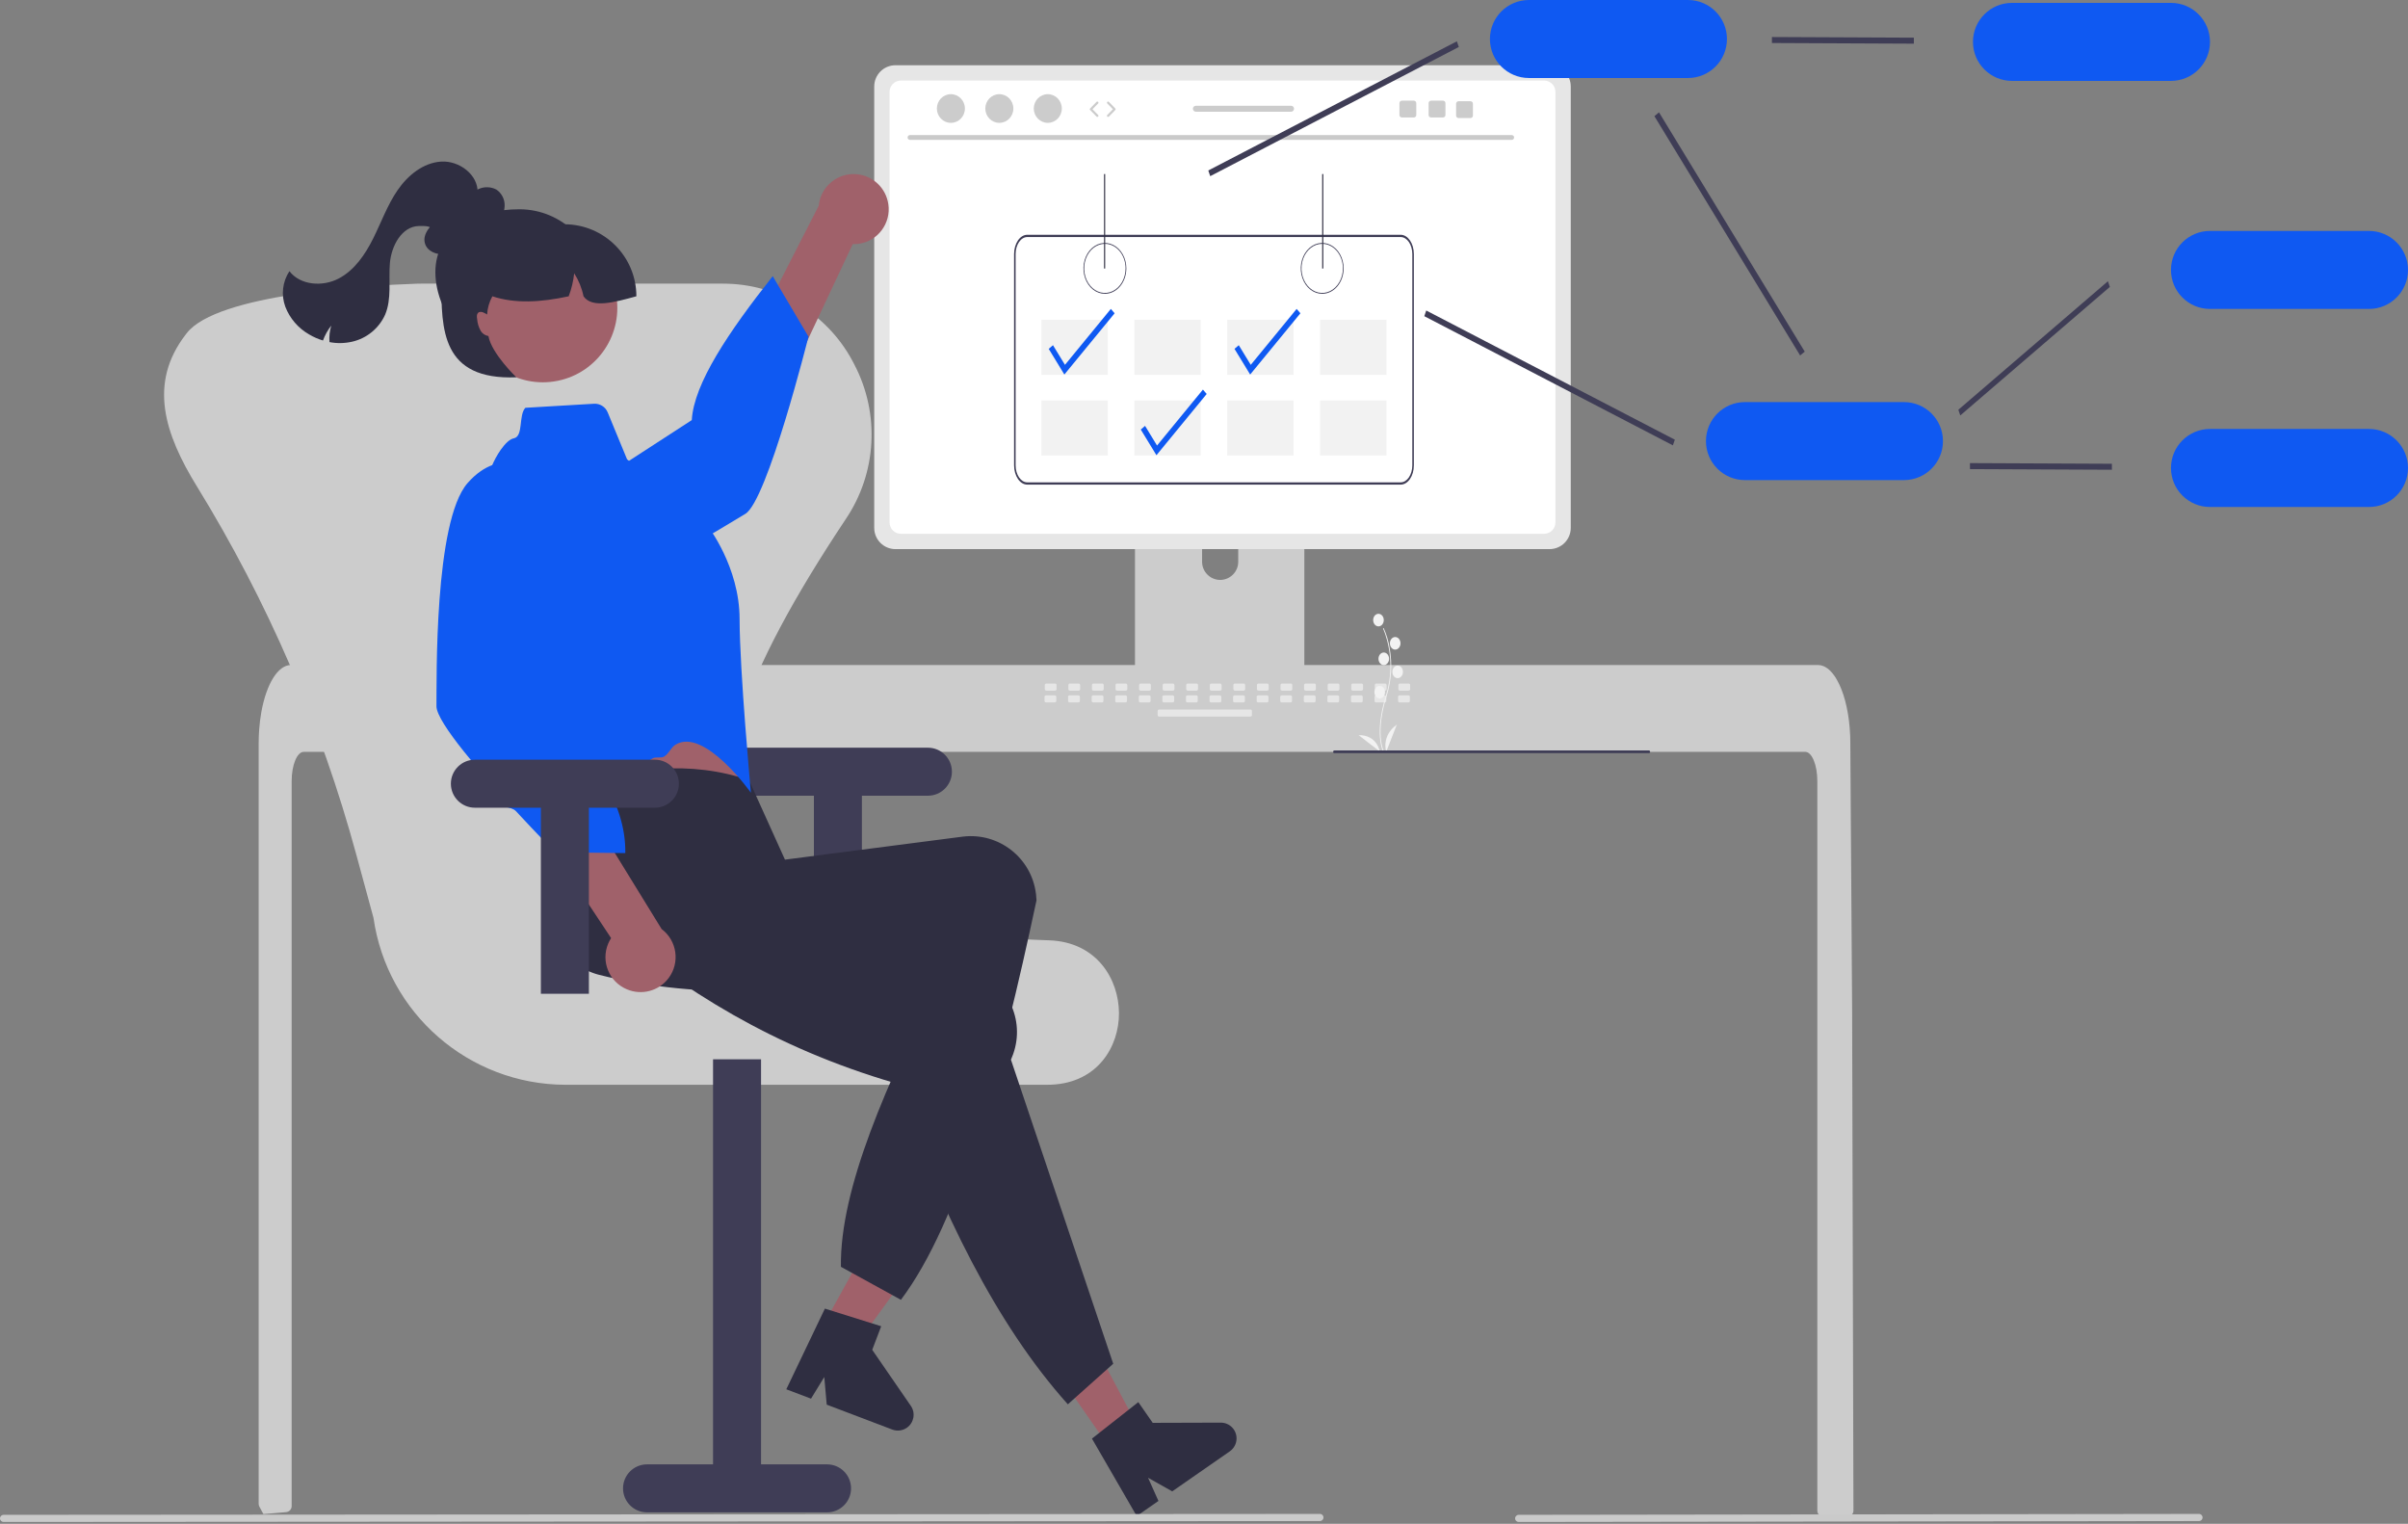 <svg width="275" height="174" viewBox="0 0 275 174" fill="none" xmlns="http://www.w3.org/2000/svg">
<rect x="0" y="0" width="275" height="174" fill="#808080" stroke="none"/>
<path d="M211.668 172.491C211.667 172.673 211.595 172.848 211.466 172.978C211.338 173.105 211.164 173.177 210.983 173.176H208.228C207.851 173.178 207.544 172.873 207.543 172.496V89.184C207.543 87.347 206.926 85.857 206.169 85.853H34.685C33.925 85.857 33.311 87.347 33.308 89.184V171.981C33.307 172.333 33.039 172.628 32.688 172.662C32.133 172.717 31.578 172.765 31.026 172.81C31.012 172.81 30.999 172.813 30.985 172.813C30.683 172.841 30.382 172.861 30.08 172.885H30.077C29.919 172.601 29.769 172.31 29.614 172.018C29.565 171.919 29.539 171.81 29.539 171.7V84.863C29.539 84.356 29.56 83.845 29.594 83.342C29.643 82.65 29.729 81.962 29.851 81.279C30.43 78.096 31.739 75.941 33.226 75.934H207.625C207.842 75.936 208.057 75.981 208.256 76.068C208.548 76.197 208.812 76.382 209.034 76.612C209.334 76.925 209.591 77.276 209.798 77.657C210.531 78.949 211.055 80.875 211.24 83.116C211.24 83.136 211.243 83.157 211.243 83.177C211.291 83.732 211.315 84.298 211.312 84.863L211.36 92.206L211.391 96.585L211.483 110.324L211.518 115.203L211.668 172.491V172.491Z" fill="#CCCCCC"/>
<path d="M148.025 50.533H130.549C130.034 50.534 129.618 50.952 129.618 51.467V79.074H148.959V51.467C148.959 50.952 148.542 50.534 148.026 50.533H148.025V50.533ZM139.346 66.219C138.209 66.214 137.288 65.293 137.282 64.156V60.972C137.282 59.832 138.206 58.908 139.346 58.908C140.486 58.908 141.41 59.832 141.41 60.972V64.156C141.404 65.293 140.484 66.214 139.346 66.219Z" fill="#CCCCCC"/>
<path d="M129.558 78.191V80.855C129.558 81.142 129.791 81.375 130.078 81.375H148.498C148.784 81.374 149.017 81.142 149.018 80.855V78.191H129.558Z" fill="#3F3D56"/>
<path d="M176.964 7.449H102.26C100.924 7.452 99.841 8.534 99.839 9.871V60.281C99.84 61.618 100.923 62.701 102.26 62.702H176.964C178.3 62.701 179.384 61.618 179.385 60.281V9.871C179.383 8.534 178.3 7.452 176.964 7.449V7.449Z" fill="#E6E6E6"/>
<path d="M176.341 9.198H102.885C102.169 9.2 101.59 9.78 101.59 10.496V59.657C101.591 60.371 102.17 60.95 102.885 60.952H176.341C177.055 60.95 177.634 60.371 177.635 59.657V10.496C177.635 9.78 177.056 9.2 176.341 9.198Z" fill="white"/>
<path d="M162.033 82.302H118.33C117.886 82.302 117.526 81.942 117.526 81.498C117.526 81.442 117.532 81.387 117.544 81.333L118.222 78.112C118.301 77.741 118.629 77.475 119.008 77.474H161.355C161.734 77.475 162.062 77.741 162.141 78.112L162.819 81.333C162.911 81.767 162.633 82.193 162.198 82.285C162.144 82.296 162.088 82.302 162.033 82.302Z" fill="#CCCCCC"/>
<path d="M120.497 78.054H119.486C119.393 78.054 119.318 78.129 119.318 78.221V78.694C119.318 78.786 119.393 78.861 119.486 78.861H120.497C120.589 78.861 120.664 78.786 120.664 78.694V78.221C120.664 78.129 120.589 78.054 120.497 78.054Z" fill="#E6E6E6"/>
<path d="M123.189 78.054H122.178C122.086 78.054 122.011 78.129 122.011 78.221V78.694C122.011 78.786 122.086 78.861 122.178 78.861H123.189C123.282 78.861 123.357 78.786 123.357 78.694V78.221C123.357 78.129 123.282 78.054 123.189 78.054Z" fill="#E6E6E6"/>
<path d="M125.881 78.054H124.869C124.777 78.054 124.702 78.129 124.702 78.221V78.694C124.702 78.786 124.777 78.861 124.869 78.861H125.881C125.973 78.861 126.048 78.786 126.048 78.694V78.221C126.048 78.129 125.973 78.054 125.881 78.054Z" fill="#E6E6E6"/>
<path d="M128.573 78.054H127.562C127.469 78.054 127.395 78.129 127.395 78.221V78.694C127.395 78.786 127.469 78.861 127.562 78.861H128.573C128.666 78.861 128.741 78.786 128.741 78.694V78.221C128.741 78.129 128.666 78.054 128.573 78.054Z" fill="#E6E6E6"/>
<path d="M131.265 78.054H130.253C130.161 78.054 130.086 78.129 130.086 78.221V78.694C130.086 78.786 130.161 78.861 130.253 78.861H131.265C131.357 78.861 131.432 78.786 131.432 78.694V78.221C131.432 78.129 131.357 78.054 131.265 78.054Z" fill="#E6E6E6"/>
<path d="M133.957 78.054H132.946C132.853 78.054 132.778 78.129 132.778 78.221V78.694C132.778 78.786 132.853 78.861 132.946 78.861H133.957C134.049 78.861 134.124 78.786 134.124 78.694V78.221C134.124 78.129 134.049 78.054 133.957 78.054Z" fill="#E6E6E6"/>
<path d="M136.649 78.054H135.638C135.546 78.054 135.471 78.129 135.471 78.221V78.694C135.471 78.786 135.546 78.861 135.638 78.861H136.649C136.742 78.861 136.817 78.786 136.817 78.694V78.221C136.817 78.129 136.742 78.054 136.649 78.054Z" fill="#E6E6E6"/>
<path d="M139.341 78.054H138.329C138.237 78.054 138.162 78.129 138.162 78.221V78.694C138.162 78.786 138.237 78.861 138.329 78.861H139.341C139.433 78.861 139.508 78.786 139.508 78.694V78.221C139.508 78.129 139.433 78.054 139.341 78.054Z" fill="#E6E6E6"/>
<path d="M142.033 78.054H141.022C140.929 78.054 140.854 78.129 140.854 78.221V78.694C140.854 78.786 140.929 78.861 141.022 78.861H142.033C142.126 78.861 142.2 78.786 142.2 78.694V78.221C142.2 78.129 142.126 78.054 142.033 78.054Z" fill="#E6E6E6"/>
<path d="M144.725 78.054H143.713C143.621 78.054 143.546 78.129 143.546 78.221V78.694C143.546 78.786 143.621 78.861 143.713 78.861H144.725C144.817 78.861 144.892 78.786 144.892 78.694V78.221C144.892 78.129 144.817 78.054 144.725 78.054Z" fill="#E6E6E6"/>
<path d="M147.417 78.054H146.406C146.313 78.054 146.238 78.129 146.238 78.221V78.694C146.238 78.786 146.313 78.861 146.406 78.861H147.417C147.509 78.861 147.584 78.786 147.584 78.694V78.221C147.584 78.129 147.509 78.054 147.417 78.054Z" fill="#E6E6E6"/>
<path d="M150.108 78.054H149.097C149.005 78.054 148.93 78.129 148.93 78.221V78.694C148.93 78.786 149.005 78.861 149.097 78.861H150.108C150.201 78.861 150.276 78.786 150.276 78.694V78.221C150.276 78.129 150.201 78.054 150.108 78.054Z" fill="#E6E6E6"/>
<path d="M152.801 78.054H151.789C151.697 78.054 151.622 78.129 151.622 78.221V78.694C151.622 78.786 151.697 78.861 151.789 78.861H152.801C152.893 78.861 152.968 78.786 152.968 78.694V78.221C152.968 78.129 152.893 78.054 152.801 78.054Z" fill="#E6E6E6"/>
<path d="M155.493 78.054H154.482C154.389 78.054 154.314 78.129 154.314 78.221V78.694C154.314 78.786 154.389 78.861 154.482 78.861H155.493C155.586 78.861 155.66 78.786 155.66 78.694V78.221C155.66 78.129 155.586 78.054 155.493 78.054Z" fill="#E6E6E6"/>
<path d="M158.185 78.054H157.173C157.081 78.054 157.006 78.129 157.006 78.221V78.694C157.006 78.786 157.081 78.861 157.173 78.861H158.185C158.277 78.861 158.352 78.786 158.352 78.694V78.221C158.352 78.129 158.277 78.054 158.185 78.054Z" fill="#E6E6E6"/>
<path d="M160.877 78.054H159.866C159.773 78.054 159.698 78.129 159.698 78.221V78.694C159.698 78.786 159.773 78.861 159.866 78.861H160.877C160.969 78.861 161.044 78.786 161.044 78.694V78.221C161.044 78.129 160.969 78.054 160.877 78.054Z" fill="#E6E6E6"/>
<path d="M120.465 79.4H119.453C119.361 79.4 119.286 79.475 119.286 79.567V80.04C119.286 80.132 119.361 80.207 119.453 80.207H120.465C120.557 80.207 120.632 80.132 120.632 80.04V79.567C120.632 79.475 120.557 79.4 120.465 79.4Z" fill="#E6E6E6"/>
<path d="M123.157 79.4H122.146C122.053 79.4 121.979 79.475 121.979 79.567V80.04C121.979 80.132 122.053 80.207 122.146 80.207H123.157C123.25 80.207 123.325 80.132 123.325 80.04V79.567C123.325 79.475 123.25 79.4 123.157 79.4Z" fill="#E6E6E6"/>
<path d="M125.85 79.4H124.838C124.746 79.4 124.671 79.475 124.671 79.567V80.04C124.671 80.132 124.746 80.207 124.838 80.207H125.85C125.942 80.207 126.017 80.132 126.017 80.04V79.567C126.017 79.475 125.942 79.4 125.85 79.4Z" fill="#E6E6E6"/>
<path d="M128.541 79.4H127.53C127.437 79.4 127.362 79.475 127.362 79.567V80.04C127.362 80.132 127.437 80.207 127.53 80.207H128.541C128.633 80.207 128.708 80.132 128.708 80.04V79.567C128.708 79.475 128.633 79.4 128.541 79.4Z" fill="#E6E6E6"/>
<path d="M131.233 79.4H130.222C130.13 79.4 130.055 79.475 130.055 79.567V80.04C130.055 80.132 130.13 80.207 130.222 80.207H131.233C131.326 80.207 131.401 80.132 131.401 80.04V79.567C131.401 79.475 131.326 79.4 131.233 79.4Z" fill="#E6E6E6"/>
<path d="M133.925 79.4H132.913C132.821 79.4 132.746 79.475 132.746 79.567V80.04C132.746 80.132 132.821 80.207 132.913 80.207H133.925C134.017 80.207 134.092 80.132 134.092 80.04V79.567C134.092 79.475 134.017 79.4 133.925 79.4Z" fill="#E6E6E6"/>
<path d="M136.617 79.4H135.606C135.513 79.4 135.438 79.475 135.438 79.567V80.04C135.438 80.132 135.513 80.207 135.606 80.207H136.617C136.71 80.207 136.784 80.132 136.784 80.04V79.567C136.784 79.475 136.71 79.4 136.617 79.4Z" fill="#E6E6E6"/>
<path d="M139.31 79.4H138.298C138.206 79.4 138.131 79.475 138.131 79.567V80.04C138.131 80.132 138.206 80.207 138.298 80.207H139.31C139.402 80.207 139.477 80.132 139.477 80.04V79.567C139.477 79.475 139.402 79.4 139.31 79.4Z" fill="#E6E6E6"/>
<path d="M142.001 79.4H140.99C140.897 79.4 140.822 79.475 140.822 79.567V80.04C140.822 80.132 140.897 80.207 140.99 80.207H142.001C142.093 80.207 142.168 80.132 142.168 80.04V79.567C142.168 79.475 142.093 79.4 142.001 79.4Z" fill="#E6E6E6"/>
<path d="M144.693 79.4H143.682C143.59 79.4 143.515 79.475 143.515 79.567V80.04C143.515 80.132 143.59 80.207 143.682 80.207H144.693C144.786 80.207 144.861 80.132 144.861 80.04V79.567C144.861 79.475 144.786 79.4 144.693 79.4Z" fill="#E6E6E6"/>
<path d="M147.385 79.4H146.373C146.281 79.4 146.206 79.475 146.206 79.567V80.04C146.206 80.132 146.281 80.207 146.373 80.207H147.385C147.477 80.207 147.552 80.132 147.552 80.04V79.567C147.552 79.475 147.477 79.4 147.385 79.4Z" fill="#E6E6E6"/>
<path d="M150.077 79.4H149.066C148.973 79.4 148.898 79.475 148.898 79.567V80.04C148.898 80.132 148.973 80.207 149.066 80.207H150.077C150.17 80.207 150.244 80.132 150.244 80.04V79.567C150.244 79.475 150.17 79.4 150.077 79.4Z" fill="#E6E6E6"/>
<path d="M152.769 79.4H151.757C151.665 79.4 151.59 79.475 151.59 79.567V80.04C151.59 80.132 151.665 80.207 151.757 80.207H152.769C152.861 80.207 152.936 80.132 152.936 80.04V79.567C152.936 79.475 152.861 79.4 152.769 79.4Z" fill="#E6E6E6"/>
<path d="M155.461 79.4H154.449C154.357 79.4 154.282 79.475 154.282 79.567V80.04C154.282 80.132 154.357 80.207 154.449 80.207H155.461C155.553 80.207 155.628 80.132 155.628 80.04V79.567C155.628 79.475 155.553 79.4 155.461 79.4Z" fill="#E6E6E6"/>
<path d="M158.153 79.4H157.142C157.049 79.4 156.975 79.475 156.975 79.567V80.04C156.975 80.132 157.049 80.207 157.142 80.207H158.153C158.246 80.207 158.321 80.132 158.321 80.04V79.567C158.321 79.475 158.246 79.4 158.153 79.4Z" fill="#E6E6E6"/>
<path d="M160.845 79.4H159.833C159.741 79.4 159.666 79.475 159.666 79.567V80.04C159.666 80.132 159.741 80.207 159.833 80.207H160.845C160.937 80.207 161.012 80.132 161.012 80.04V79.567C161.012 79.475 160.937 79.4 160.845 79.4Z" fill="#E6E6E6"/>
<path d="M142.809 81.015H132.375C132.283 81.015 132.208 81.09 132.208 81.182V81.655C132.208 81.748 132.283 81.823 132.375 81.823H142.809C142.901 81.823 142.976 81.748 142.976 81.655V81.182C142.976 81.09 142.901 81.015 142.809 81.015Z" fill="#E6E6E6"/>
<path d="M172.648 15.972H103.916C103.765 15.968 103.645 15.843 103.649 15.692C103.652 15.546 103.77 15.428 103.916 15.425H172.648C172.799 15.428 172.919 15.553 172.916 15.704C172.912 15.85 172.795 15.968 172.648 15.972V15.972Z" fill="#CACACA"/>
<path d="M108.594 14.029C109.479 14.029 110.196 13.296 110.196 12.392C110.196 11.487 109.479 10.754 108.594 10.754C107.709 10.754 106.992 11.487 106.992 12.392C106.992 13.296 107.709 14.029 108.594 14.029Z" fill="#CCCCCC"/>
<path d="M114.127 14.029C115.012 14.029 115.729 13.296 115.729 12.392C115.729 11.487 115.012 10.754 114.127 10.754C113.243 10.754 112.525 11.487 112.525 12.392C112.525 13.296 113.243 14.029 114.127 14.029Z" fill="#CCCCCC"/>
<path d="M119.661 14.029C120.546 14.029 121.263 13.296 121.263 12.392C121.263 11.487 120.546 10.754 119.661 10.754C118.777 10.754 118.06 11.487 118.06 12.392C118.06 13.296 118.777 14.029 119.661 14.029Z" fill="#CCCCCC"/>
<path d="M138.211 20.116L137.989 19.467L166.379 4.716L166.601 5.365L138.211 20.116Z" fill="#3F3D56"/>
<path d="M223.869 47.438L223.647 46.789L240.73 32.113L240.952 32.761L223.869 47.438Z" fill="#3F3D56"/>
<path d="M191.048 50.854L162.658 36.103L162.88 35.455L191.27 50.206L191.048 50.854Z" fill="#3F3D56"/>
<path d="M205.581 40.59L188.938 13.266L189.463 12.827L206.106 40.15L205.581 40.59Z" fill="#3F3D56"/>
<path d="M218.569 4.987L202.36 4.912V4.227L218.569 4.301V4.987Z" fill="#3F3D56"/>
<path d="M247.932 9.237H229.773C227.313 9.237 225.318 7.243 225.318 4.783C225.318 2.323 227.313 0.329 229.773 0.329H247.932C250.392 0.329 252.386 2.323 252.386 4.783C252.386 7.243 250.392 9.237 247.932 9.237Z" fill="#0F59F2"/>
<path d="M270.545 35.277H252.386C249.926 35.277 247.932 33.283 247.932 30.823C247.932 28.363 249.926 26.369 252.386 26.369H270.545C273.005 26.369 275 28.363 275 30.823C275 33.283 273.005 35.277 270.545 35.277Z" fill="#0F59F2"/>
<path d="M241.183 53.64L224.975 53.566V52.88L241.183 52.955V53.64Z" fill="#3F3D56"/>
<path d="M270.545 57.891H252.386C249.926 57.891 247.932 55.897 247.932 53.437C247.932 50.977 249.926 48.982 252.386 48.982H270.545C273.005 48.982 275 50.977 275 53.437C275 55.897 273.005 57.891 270.545 57.891Z" fill="#0F59F2"/>
<path d="M217.438 54.821H199.278C196.818 54.821 194.824 52.827 194.824 50.367C194.824 47.907 196.818 45.913 199.278 45.913H217.438C219.898 45.913 221.892 47.907 221.892 50.367C221.892 52.827 219.898 54.821 217.438 54.821Z" fill="#0F59F2"/>
<path d="M192.768 8.908H174.609C172.149 8.908 170.154 6.914 170.154 4.454C170.154 1.994 172.149 0 174.609 0H192.768C195.228 0 197.222 1.994 197.222 4.454C197.222 6.914 195.228 8.908 192.768 8.908Z" fill="#0F59F2"/>
<path d="M105.97 85.377H85.412C83.898 85.377 82.671 86.604 82.671 88.118C82.671 89.632 83.898 90.859 85.412 90.859H92.95V112.102H98.432V90.859H105.97C107.484 90.859 108.711 89.632 108.711 88.118C108.711 86.604 107.484 85.377 105.97 85.377V85.377Z" fill="#3F3D56"/>
<path d="M119.539 123.867H64.552C53.534 123.827 44.212 115.712 42.653 104.805L40.706 97.645C36.678 82.809 30.541 68.628 22.485 55.535C18.802 49.554 16.907 43.766 21.212 38.192C21.248 38.145 21.285 38.098 21.32 38.052C24.773 33.558 41.958 32.585 47.561 32.396C47.782 32.388 48.004 32.385 48.227 32.385H82.428C82.651 32.385 82.874 32.388 83.095 32.396C89.248 32.575 94.806 36.118 97.566 41.62C100.512 47.237 100.136 54.018 96.588 59.275C84.574 77.322 80.895 88.638 84.661 95.966C88.304 103.054 99.47 106.678 119.801 107.371C125.265 107.557 127.772 111.811 127.79 115.685C127.807 119.459 125.396 123.626 120.063 123.856C119.889 123.863 119.715 123.867 119.539 123.867V123.867Z" fill="#CCCCCC"/>
<path d="M73.893 172.692H94.451C95.965 172.692 97.192 171.465 97.192 169.951C97.192 168.437 95.965 167.21 94.451 167.21H86.913V120.955H81.431V167.21H73.893C72.38 167.21 71.152 168.437 71.152 169.951C71.152 171.465 72.38 172.692 73.893 172.692V172.692Z" fill="#3F3D56"/>
<path d="M92.5 154.044L96.041 155.968L105.417 143.006L100.189 140.167L92.5 154.044Z" fill="#A0616A"/>
<path d="M94.205 149.426L100.634 151.439L99.611 154.132L104.019 160.531C104.583 161.349 104.377 162.47 103.559 163.034C103.072 163.37 102.451 163.444 101.898 163.234L94.413 160.391L94.136 157.237L92.62 159.709L89.798 158.637L94.205 149.426V149.426Z" fill="#2F2E41"/>
<path d="M101.448 23.325C101.765 25.5 100.259 27.52 98.085 27.837C97.853 27.871 97.618 27.884 97.384 27.877L83.73 56.93L79.447 50.958L93.503 23.486C93.719 21.287 95.677 19.679 97.876 19.895C99.716 20.076 101.193 21.494 101.448 23.325V23.325Z" fill="#A0616A"/>
<path d="M56.135 62.805C56.135 62.805 55.769 67.88 61.509 68.876C67.249 69.871 82.594 60.168 85.114 58.678C87.634 57.188 92.331 38.442 92.331 38.442L88.246 31.534C83.204 37.912 79.244 43.794 79.003 47.97L56.135 62.805H56.135Z" fill="#0F59F2"/>
<path d="M62.762 80.288L64.001 85.615C64.001 85.615 64.014 90.526 64.883 91.432C65.747 92.333 84.741 90.523 84.741 90.523C84.741 90.523 82.727 82.609 82.754 76.62L62.762 80.288V80.288Z" fill="#A0616A"/>
<path d="M102.887 148.421L96.034 144.652C95.904 135.735 101.267 123.668 107.629 111.029C93.401 113.476 79.98 114.26 68.37 111.3C64.404 110.253 62.014 106.215 63.004 102.235C63.049 102.047 63.101 101.861 63.16 101.677C64.55 97.438 61.434 94.781 64.3 90.118C71.836 87.544 78.996 86.817 85.543 89.09L89.645 98.16L109.978 95.529C114.089 95.037 117.82 97.972 118.312 102.083C118.314 102.102 118.316 102.121 118.319 102.14C118.346 102.36 118.364 102.582 118.372 102.804C114.261 122.078 109.651 139.421 102.887 148.421V148.421Z" fill="#2F2E41"/>
<path d="M60.002 46.565L67.835 46.103C68.512 46.063 69.14 46.457 69.398 47.084L71.612 52.45L80.812 60.054C80.812 60.054 84.454 64.689 84.463 70.675C84.471 76.661 85.755 90.516 85.755 90.516C85.755 90.516 80.439 83.034 77.158 85.024C76.6 85.363 76.403 86.055 75.819 86.405C75.527 86.579 74.853 86.41 74.559 86.585C70.037 89.269 65.322 91.891 64.882 91.431C64.016 90.528 62.967 85.915 62.967 85.915L55.797 59.572C55.01 56.765 55.519 53.754 57.184 51.361C57.685 50.656 58.21 50.132 58.698 50.045C59.793 49.812 59.211 47.357 60.002 46.565V46.565Z" fill="#0F59F2"/>
<path d="M126.633 165.203L129.939 162.904L122.449 148.773L117.569 152.166L126.633 165.203Z" fill="#A0616A"/>
<path d="M127.133 155.721L121.951 160.353C113.711 151.172 107.482 138.296 102.204 123.673C88.373 119.623 77.943 113.09 68.838 105.334C65.749 102.72 63.433 99.362 66.067 96.178C66.191 96.029 66.319 95.885 66.453 95.746C69.564 92.549 77.452 93.159 82.072 90.23L92.393 101.261L91.743 104.219L111.129 110.785C115.031 112.153 117.086 116.425 115.718 120.328C115.711 120.347 115.705 120.366 115.698 120.385C115.625 120.595 115.544 120.802 115.453 121.006L127.133 155.721V155.721Z" fill="#2F2E41"/>
<path d="M124.705 164.271L129.998 160.103L131.642 162.469L139.413 162.445C140.407 162.442 141.215 163.246 141.218 164.239C141.22 164.831 140.931 165.385 140.446 165.723L133.871 170.293L131.112 168.74L132.296 171.388L129.817 173.111L124.705 164.271V164.271Z" fill="#2F2E41"/>
<path d="M71.569 112.956C69.546 112.098 68.602 109.761 69.46 107.738C69.552 107.523 69.662 107.315 69.79 107.119L52.058 80.359L59.385 79.802L75.558 106.084C77.325 107.411 77.682 109.919 76.355 111.686C75.245 113.165 73.266 113.69 71.569 112.956V112.956Z" fill="#A0616A"/>
<path d="M61.373 53.728C61.373 53.728 57.226 50.779 53.393 55.167C49.561 59.554 49.881 77.707 49.845 80.635C49.834 81.552 51.157 83.529 52.981 85.814C53.8 86.84 54.719 87.927 55.664 89.009C56.211 89.634 55.74 90.936 56.289 91.544C56.835 92.149 58.401 92.06 58.92 92.621C61.385 95.285 63.387 97.313 63.387 97.313L71.412 97.412C71.502 91.447 67.417 86.122 62.169 80.976L61.373 53.728V53.728Z" fill="#0F59F2"/>
<path d="M53.284 27.756C52.524 28.304 51.725 28.869 50.798 29.005C49.871 29.141 48.785 28.693 48.529 27.792C48.215 26.69 49.21 25.687 50.104 24.971L52.94 22.7C53.459 22.239 54.045 21.86 54.678 21.576C55.322 21.292 56.061 21.317 56.684 21.643C57.304 22.061 57.662 22.771 57.631 23.518C57.591 24.255 57.348 24.966 56.929 25.573C55.865 27.231 54.171 28.382 52.238 28.762" fill="#2F2E41"/>
<path d="M74.79 86.748H54.232C52.718 86.748 51.491 87.975 51.491 89.489C51.491 91.002 52.718 92.23 54.232 92.23H61.77V113.473H67.252V92.23H74.79C76.304 92.23 77.531 91.002 77.531 89.489C77.531 87.975 76.304 86.748 74.79 86.748V86.748Z" fill="#3F3D56"/>
<path d="M54.544 22.005C54.626 19.95 52.436 18.323 50.384 18.451C48.332 18.58 46.568 20.023 45.404 21.719C44.241 23.413 43.542 25.376 42.625 27.216C41.709 29.055 40.488 30.857 38.667 31.81C36.846 32.762 34.311 32.592 33.052 30.967C32.258 32.17 32.086 33.68 32.587 35.032C33.103 36.367 34.064 37.482 35.307 38.188C35.802 38.482 36.331 38.714 36.882 38.881C37.109 38.267 37.429 37.693 37.83 37.176C37.649 37.788 37.58 38.427 37.626 39.063C38.475 39.226 39.348 39.212 40.192 39.022C41.872 38.647 43.276 37.501 43.982 35.931C44.752 34.109 44.36 32.032 44.525 30.061C44.688 28.09 45.876 25.839 47.853 25.807C49.36 25.782 49.16 25.907 50.115 27.072" fill="#2F2E41"/>
<path d="M68.222 32.804C68.222 37.724 64.233 41.713 59.313 41.713C54.393 41.713 49.72 36.011 49.72 31.091C49.72 26.171 54.393 23.896 59.313 23.896C64.233 23.896 68.222 27.884 68.222 32.804Z" fill="#2F2E41"/>
<path d="M63.704 43.48C68.302 42.539 71.267 38.048 70.326 33.45C69.385 28.851 64.895 25.886 60.296 26.827C55.698 27.768 52.733 32.259 53.673 36.857C54.614 41.456 59.105 44.421 63.704 43.48Z" fill="#A0616A"/>
<path d="M72.676 33.832C70.16 34.519 67.62 35.239 66.639 33.832C66.448 32.899 66.087 32.009 65.574 31.207C65.477 32.105 65.266 32.987 64.947 33.832C61.768 34.523 58.797 34.688 56.23 33.832C55.877 34.471 55.672 35.18 55.63 35.908C55.504 35.829 55.371 35.759 55.233 35.699C55.068 35.606 54.87 35.589 54.692 35.651C54.568 35.726 54.486 35.854 54.469 35.998C54.452 36.14 54.459 36.285 54.489 36.426C54.525 36.916 54.672 37.391 54.918 37.817C55.114 38.113 55.426 38.313 55.778 38.368C56.134 40.373 58.971 43.083 58.971 43.083C50.405 43.426 50.405 37.615 50.405 32.119L51.433 30.063H54.859V25.609H64.453C68.994 25.61 72.675 29.291 72.676 33.832V33.832Z" fill="#2F2E41"/>
<path d="M150.74 173.684L0.41 173.789C0.185 173.79 0.001 173.609 5.66905e-06 173.383C-0.001 173.158 0.181 172.974 0.406 172.973H0.41L150.74 172.868C150.965 172.869 151.147 173.052 151.146 173.277C151.146 173.501 150.964 173.683 150.74 173.684V173.684Z" fill="#CACACA"/>
<path d="M251.131 173.684L173.439 173.789C173.214 173.79 173.03 173.609 173.029 173.383C173.028 173.158 173.21 172.974 173.435 172.973H173.439L251.131 172.868C251.356 172.867 251.54 173.049 251.54 173.275C251.541 173.5 251.359 173.683 251.134 173.684H251.131V173.684Z" fill="#CACACA"/>
<path d="M125.317 13.348C125.284 13.348 125.251 13.336 125.226 13.31L124.495 12.563C124.446 12.513 124.446 12.433 124.495 12.383L125.226 11.636C125.275 11.586 125.356 11.585 125.407 11.634C125.457 11.684 125.458 11.765 125.409 11.815L124.765 12.473L125.409 13.131C125.458 13.181 125.457 13.262 125.407 13.312C125.382 13.336 125.35 13.348 125.317 13.348V13.348Z" fill="#CCCCCC"/>
<path d="M126.546 13.348C126.514 13.348 126.481 13.336 126.457 13.312C126.406 13.262 126.405 13.181 126.455 13.131L127.098 12.473L126.455 11.815C126.405 11.765 126.406 11.684 126.457 11.634C126.507 11.584 126.588 11.585 126.638 11.636L127.369 12.383C127.417 12.433 127.417 12.513 127.369 12.562L126.638 13.31C126.613 13.335 126.579 13.348 126.546 13.348V13.348Z" fill="#CCCCCC"/>
<path d="M164.791 11.494H163.432C163.277 11.494 163.151 11.619 163.151 11.774V13.135C163.151 13.29 163.277 13.415 163.432 13.415H164.791C164.946 13.415 165.073 13.29 165.073 13.135V11.774C165.073 11.619 164.946 11.494 164.791 11.494Z" fill="#CCCCCC"/>
<path d="M161.46 11.494H160.101C159.946 11.494 159.82 11.619 159.82 11.774V13.135C159.82 13.29 159.946 13.415 160.101 13.415H161.46C161.615 13.415 161.742 13.29 161.742 13.135V11.774C161.742 11.619 161.615 11.494 161.46 11.494Z" fill="#CCCCCC"/>
<path d="M167.93 11.558H166.571C166.416 11.558 166.29 11.683 166.29 11.838V13.199C166.29 13.354 166.416 13.479 166.571 13.479H167.93C168.085 13.479 168.212 13.354 168.212 13.199V11.838C168.212 11.683 168.085 11.558 167.93 11.558Z" fill="#CCCCCC"/>
<path d="M147.441 12.075H136.575C136.385 12.075 136.232 12.229 136.232 12.417C136.232 12.606 136.385 12.759 136.575 12.759H147.441C147.629 12.759 147.783 12.606 147.783 12.417C147.783 12.229 147.629 12.075 147.441 12.075Z" fill="#CCCCCC"/>
<g clip-path="url(#clip0_104_266)">
<path d="M157.945 85.808C157.934 85.788 157.682 85.288 157.595 84.252C157.515 83.3 157.566 81.697 158.267 79.461C159.595 75.224 157.961 71.806 157.944 71.772L158.025 71.717C158.339 72.431 158.567 73.194 158.7 73.984C159.029 75.824 158.909 77.737 158.354 79.499C157.029 83.729 158.014 85.731 158.024 85.751L157.945 85.808Z" fill="#F2F2F2"/>
<path d="M157.426 71.523C157.76 71.523 158.031 71.202 158.031 70.805C158.031 70.408 157.76 70.087 157.426 70.087C157.091 70.087 156.82 70.408 156.82 70.805C156.82 71.202 157.091 71.523 157.426 71.523Z" fill="#F2F2F2"/>
<path d="M159.335 74.176C159.67 74.176 159.941 73.854 159.941 73.457C159.941 73.061 159.67 72.739 159.335 72.739C159.001 72.739 158.729 73.061 158.729 73.457C158.729 73.854 159.001 74.176 159.335 74.176Z" fill="#F2F2F2"/>
<path d="M158.031 75.944C158.366 75.944 158.637 75.622 158.637 75.226C158.637 74.829 158.366 74.507 158.031 74.507C157.697 74.507 157.426 74.829 157.426 75.226C157.426 75.622 157.697 75.944 158.031 75.944Z" fill="#F2F2F2"/>
<path d="M159.615 77.436C159.95 77.436 160.221 77.114 160.221 76.718C160.221 76.321 159.95 75.999 159.615 75.999C159.281 75.999 159.01 76.321 159.01 76.718C159.01 77.114 159.281 77.436 159.615 77.436Z" fill="#F2F2F2"/>
<path d="M157.566 79.757C157.9 79.757 158.171 79.435 158.171 79.038C158.171 78.641 157.9 78.32 157.566 78.32C157.231 78.32 156.96 78.641 156.96 79.038C156.96 79.435 157.231 79.757 157.566 79.757Z" fill="#F2F2F2"/>
<path d="M158.311 85.835C158.311 85.835 157.705 84.066 159.522 82.74L158.311 85.835Z" fill="#F2F2F2"/>
<path d="M157.566 85.803C157.566 85.803 157.29 83.922 155.157 83.939L157.566 85.803Z" fill="#F2F2F2"/>
<path d="M126.182 33.549C125.697 33.549 125.224 33.379 124.821 33.06C124.419 32.741 124.105 32.287 123.92 31.756C123.734 31.226 123.686 30.642 123.78 30.078C123.875 29.515 124.108 28.998 124.45 28.592C124.793 28.185 125.229 27.909 125.704 27.797C126.179 27.685 126.671 27.742 127.118 27.962C127.566 28.182 127.948 28.554 128.217 29.032C128.486 29.509 128.63 30.071 128.63 30.645C128.63 31.415 128.372 32.154 127.913 32.699C127.454 33.243 126.831 33.549 126.182 33.549V33.549ZM126.182 27.841C125.714 27.841 125.257 28.006 124.868 28.314C124.48 28.622 124.177 29.06 123.998 29.572C123.819 30.084 123.772 30.648 123.863 31.192C123.954 31.736 124.18 32.236 124.51 32.628C124.841 33.02 125.262 33.287 125.72 33.395C126.179 33.504 126.654 33.448 127.086 33.236C127.518 33.023 127.887 32.664 128.147 32.203C128.407 31.742 128.545 31.2 128.545 30.645C128.545 30.277 128.484 29.912 128.365 29.572C128.247 29.232 128.073 28.923 127.853 28.663C127.634 28.402 127.373 28.195 127.086 28.055C126.799 27.914 126.492 27.841 126.182 27.841V27.841Z" fill="#3F3D56"/>
<path d="M150.999 33.549C150.515 33.549 150.041 33.379 149.639 33.06C149.236 32.741 148.922 32.287 148.737 31.756C148.552 31.226 148.503 30.642 148.598 30.078C148.692 29.515 148.925 28.998 149.268 28.592C149.61 28.185 150.046 27.909 150.521 27.797C150.996 27.685 151.489 27.742 151.936 27.962C152.383 28.182 152.766 28.554 153.035 29.032C153.304 29.509 153.447 30.071 153.447 30.645C153.447 31.415 153.189 32.154 152.73 32.699C152.271 33.243 151.648 33.549 150.999 33.549V33.549ZM150.999 27.841C150.531 27.841 150.074 28.006 149.686 28.314C149.297 28.622 148.994 29.06 148.815 29.572C148.636 30.084 148.589 30.648 148.681 31.192C148.772 31.736 148.997 32.236 149.328 32.628C149.658 33.02 150.079 33.287 150.538 33.395C150.996 33.504 151.472 33.448 151.904 33.236C152.336 33.023 152.705 32.664 152.964 32.203C153.224 31.742 153.363 31.2 153.363 30.645C153.363 30.277 153.302 29.912 153.183 29.572C153.064 29.232 152.89 28.923 152.67 28.663C152.451 28.402 152.19 28.195 151.904 28.055C151.617 27.914 151.309 27.841 150.999 27.841V27.841Z" fill="#3F3D56"/>
<path d="M159.962 26.809H117.314C116.484 26.811 115.811 27.797 115.81 29.014V53.133C115.811 54.35 116.484 55.335 117.314 55.337H159.962C160.793 55.336 161.465 54.35 161.466 53.133V29.013C161.465 27.797 160.793 26.811 159.962 26.809V26.809ZM161.29 53.133C161.289 54.207 160.695 55.077 159.962 55.078H117.314C116.581 55.077 115.988 54.207 115.987 53.133V29.013C115.987 27.94 116.581 27.07 117.314 27.068H159.962C160.695 27.07 161.288 27.94 161.29 29.013L161.29 53.133Z" fill="#3F3D56"/>
<path d="M126.513 36.51H118.936V42.802H126.513V36.51Z" fill="#F2F2F2"/>
<path d="M137.122 36.51H129.544V42.802H137.122V36.51Z" fill="#F2F2F2"/>
<path d="M147.731 36.51H140.153V42.802H147.731V36.51Z" fill="#F2F2F2"/>
<path d="M158.341 36.51H150.763V42.802H158.341V36.51Z" fill="#F2F2F2"/>
<path d="M126.513 45.724H118.936V52.016H126.513V45.724Z" fill="#F2F2F2"/>
<path d="M137.122 45.724H129.544V52.016H137.122V45.724Z" fill="#F2F2F2"/>
<path d="M147.731 45.724H140.153V52.016H147.731V45.724Z" fill="#F2F2F2"/>
<path d="M158.341 45.724H150.763V52.016H158.341V45.724Z" fill="#F2F2F2"/>
<path d="M132.069 51.979L130.28 49.049L130.768 48.63L132.137 50.873L137.377 44.487L137.808 44.985L132.069 51.979Z" fill="#0F59F2"/>
<path d="M142.772 42.766L140.983 39.835L141.471 39.417L142.84 41.66L148.08 35.274L148.511 35.772L142.772 42.766Z" fill="#0F59F2"/>
<path d="M126.213 19.873H126.084V30.658H126.213V19.873Z" fill="#2F2E41"/>
<path d="M151.126 19.873H150.996V30.658H151.126V19.873Z" fill="#2F2E41"/>
<path d="M188.309 86H152.385C152.367 86.001 152.349 85.999 152.333 85.991C152.316 85.984 152.3 85.973 152.287 85.959C152.274 85.944 152.264 85.927 152.257 85.907C152.25 85.888 152.246 85.867 152.246 85.846C152.246 85.825 152.25 85.804 152.257 85.784C152.264 85.765 152.274 85.748 152.287 85.733C152.3 85.719 152.316 85.707 152.333 85.7C152.349 85.693 152.367 85.69 152.385 85.692H188.309C188.326 85.69 188.344 85.693 188.361 85.7C188.378 85.707 188.393 85.719 188.406 85.733C188.419 85.748 188.43 85.765 188.437 85.784C188.444 85.804 188.448 85.825 188.448 85.846C188.448 85.867 188.444 85.888 188.437 85.907C188.43 85.927 188.419 85.944 188.406 85.959C188.393 85.973 188.378 85.984 188.361 85.991C188.344 85.999 188.326 86.001 188.309 86V86Z" fill="#3F3D56"/>
<path d="M121.554 42.766L119.766 39.835L120.253 39.417L121.622 41.66L126.862 35.274L127.293 35.772L121.554 42.766Z" fill="#0F59F2"/>
</g>
<defs>
<clipPath id="clip0_104_266">
<rect width="72.638" height="66.128" fill="white" transform="translate(115.81 19.873)"/>
</clipPath>
</defs>
</svg>
